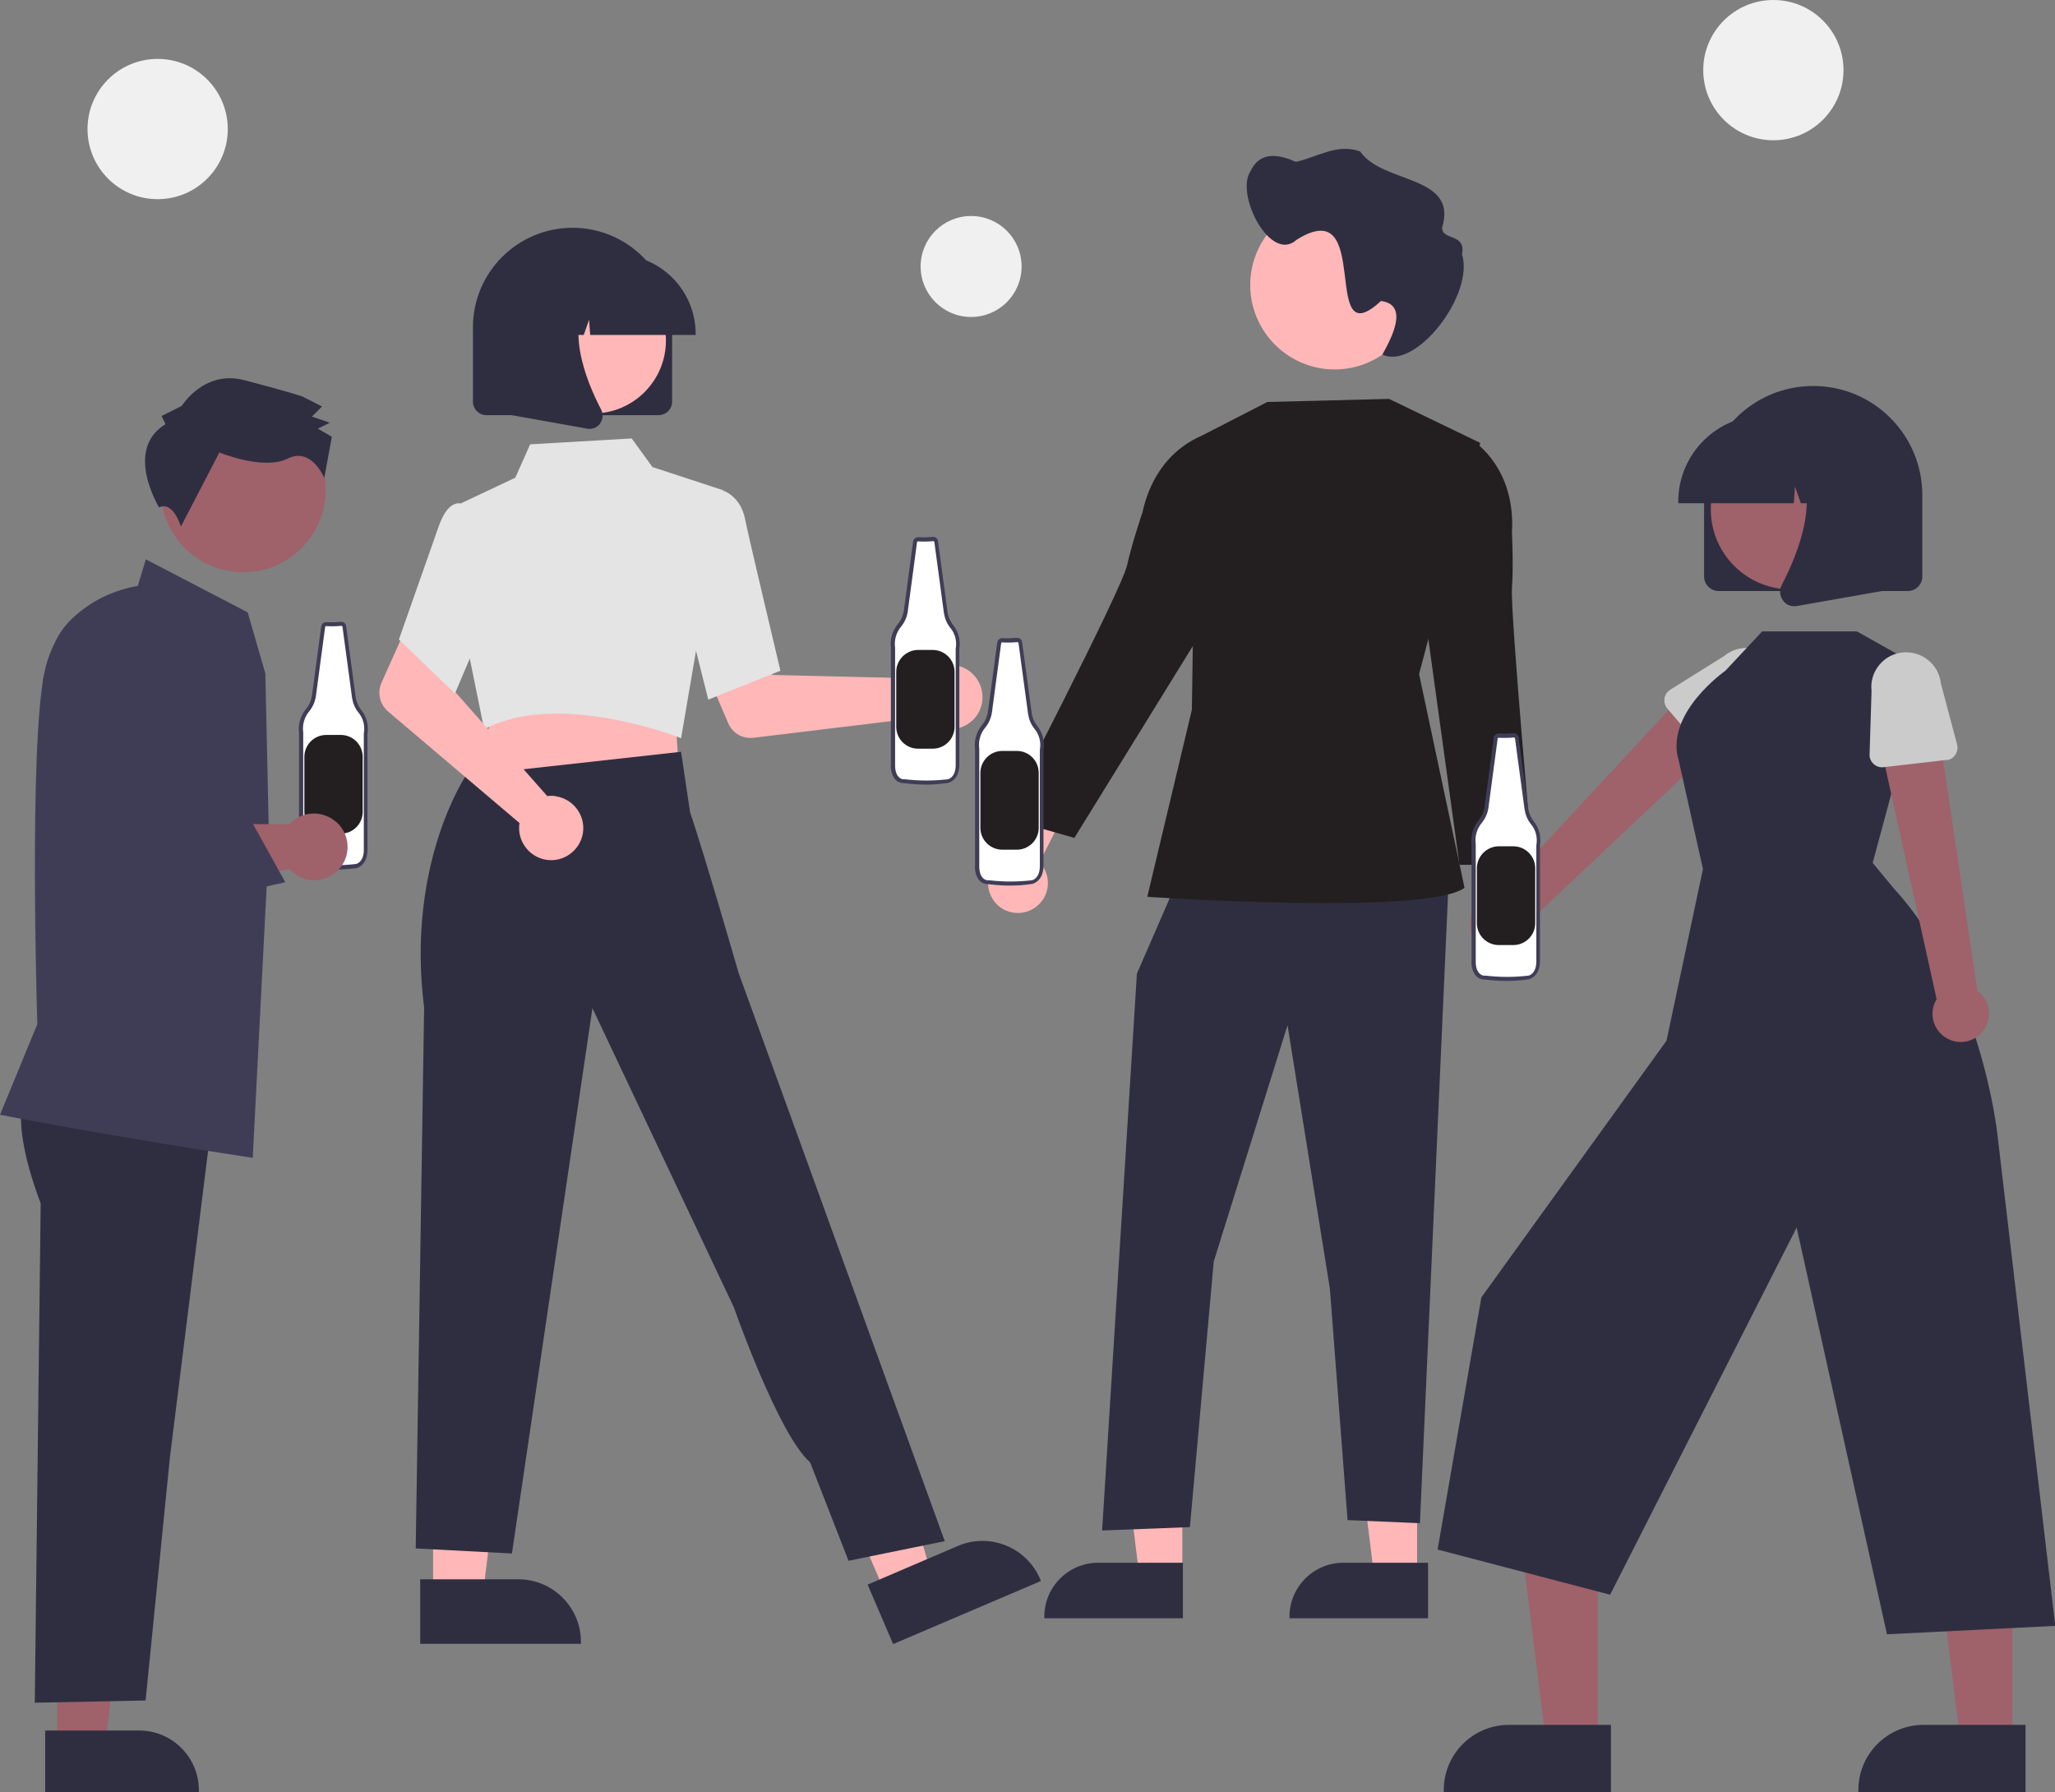<?xml version="1.0" encoding="utf-8"?>
<!-- Generator: Adobe Illustrator 27.6.1, SVG Export Plug-In . SVG Version: 6.00 Build 0)  -->
<svg version="1.1" id="Layer_1" xmlns="http://www.w3.org/2000/svg" xmlns:xlink="http://www.w3.org/1999/xlink" x="0px" y="0px"
	 viewBox="0 0 732.6 638.9" style="enable-background:new 0 0 732.6 638.9;" xml:space="preserve">
<rect x="0" y="0" width="732.6" height="638.9" fill="#808080" stroke="none"/>
<style type="text/css">
	.st0{fill:#FFFFFF;}
	.st1{fill:#3F3D56;}
	.st2{fill:#231F20;}
	.st3{fill:#9F616A;}
	.st4{fill:#2F2E41;}
	.st5{fill:#FFB7B7;}
	.st6{fill:#CBCBCB;}
	.st7{fill:#E4E4E4;}
	.st8{fill:#F0F0F0;}
</style>
<path class="st0" d="M121.5,222.4c-1.7,0.2-3.4,0.2-5.2,0.1c-0.6-0.1-1.2,0.4-1.2,1l-3.3,24.7c-0.3,1.8-1,3.5-2.1,4.9
	c-1.9,2.3-2.8,5.2-2.4,8.1v41.9c0,0-0.2,5.6,4.1,5.6c5.1,0.6,10.3,0.6,15.5,0c0,0,3.4-0.7,3.4-5.8v-41.3c0.5-2.9-0.2-5.9-2.1-8.2
	c-1.1-1.4-1.8-3.1-2.1-4.9l-3.4-25.2C122.6,222.8,122.1,222.4,121.5,222.4z"/>
<path class="st1" d="M119.1,310c-2.6,0-5.2-0.2-7.8-0.5c-1.2,0-2.3-0.4-3.1-1.3c-1.7-1.8-1.7-4.9-1.6-5.1l0-41.9
	c-0.4-3.1,0.6-6.2,2.6-8.6c1.1-1.3,1.7-2.9,2-4.5l3.3-24.7c0.1-1,1-1.7,2-1.6c1.7,0.1,3.3,0,5-0.1l0,0c1-0.1,1.8,0.6,1.9,1.6
	l3.4,25.2c0.2,1.6,0.9,3.2,1.9,4.5c2,2.4,2.8,5.6,2.3,8.7V303c0,5.7-4,6.5-4,6.5C124.4,309.8,121.8,310,119.1,310z M116.3,223.2
	c-0.2,0-0.4,0.1-0.4,0.4l-3.3,24.7c-0.3,1.9-1.1,3.7-2.3,5.2c-1.8,2.1-2.6,4.9-2.2,7.6l0,0.1v41.9c0,0.1-0.1,2.7,1.3,4.1
	c0.6,0.6,1.3,0.9,2.1,0.8l0.1,0c5.1,0.6,10.2,0.6,15.3,0c0.1,0,2.8-0.6,2.8-5.1l0-41.4c0.5-2.7-0.2-5.5-2-7.6
	c-1.2-1.5-1.9-3.3-2.2-5.2l-3.4-25.2c0-0.2-0.2-0.4-0.4-0.4C119.8,223.3,118.1,223.3,116.3,223.2
	C116.3,223.2,116.3,223.2,116.3,223.2L116.3,223.2z"/>
<path class="st2" d="M116.3,262h5.2c4.3,0,7.8,3.5,7.8,7.8v19.6c0,4.3-3.5,7.8-7.8,7.8h0h-5.2c-4.3,0-7.8-3.5-7.8-7.8l0,0v-19.6
	C108.5,265.5,112,262,116.3,262L116.3,262z"/>
<polygon class="st3" points="20.4,622.4 37.4,622.4 45.5,556.8 20.4,556.8 "/>
<path class="st4" d="M16.1,616.9l33.5,0h0c11.8,0,21.3,9.6,21.3,21.3v0.7l-54.8,0L16.1,616.9z"/>
<path class="st4" d="M9.7,388.2c0,0-7.4,8.3,4.8,40.8L12.4,607l39.5-0.8l8.7-86.9l15.8-126.8L9.7,388.2z"/>
<path class="st1" d="M90.1,412.8l-0.4-0.1C39,405,0.9,397.6,0.5,397.5L0,397.4l13.3-32.3c-0.1-3.4-3-98,2.5-125.2
	c5.3-26.3,30.4-30.6,33.3-31l2.9-9.5l36.3,18.9l6.3,21.8l1.3,59.6L90.1,412.8z"/>
<path class="st3" d="M111.9,290c-3.3,0-6.5,1.4-8.7,3.8H42.3l-22.3,4.8l3.7,28.3l79.4-17.1c4.3,4.9,11.8,5.4,16.8,1
	c4.9-4.3,5.4-11.8,1-16.8C118.5,291.5,115.3,290,111.9,290L111.9,290z"/>
<circle class="st3" cx="86.7" cy="174.6" r="29.4"/>
<path class="st4" d="M59,151.2l-1.4-2.9l7.2-3.6c0,0,7.9-12.9,22.2-9.2s20.7,5.8,20.7,5.8l7.1,3.6l-3.6,3.6l6.4,2.2l-4.3,2.1l5,2.9
	l-2.7,14.7c0,0-4.5-11.2-13.1-6.9s-24.3-2.2-24.3-2.2l-13.7,26.4c0,0-2.8-9.3-7.8-6.8C56.8,180.9,44,160.4,59,151.2z"/>
<path class="st1" d="M24,332.1l-7-20.7l-1.7-69.1l3-9.8c4.4-14.5,19.7-22.7,34.2-18.3c14.5,4.4,22.7,19.7,18.3,34.2
	c-0.2,0.7-0.4,1.4-0.7,2l-15.9,40.8l0.8,1.6l34.5-0.3l12.2,22L24,332.1z"/>
<path class="st5" d="M368.9,323.6c4.9-3.3,6.1-9.9,2.9-14.7c-0.3-0.5-0.7-1-1.2-1.5l17-33.7l-19.5,2.3L355,307.7
	c-4,4.4-3.6,11.1,0.8,15.1C359.4,326,364.9,326.4,368.9,323.6z"/>
<polygon class="st5" points="505.2,562.1 489.9,562.1 482.6,503 505.2,503 "/>
<path class="st4" d="M509.1,576.9l-49.4,0v-0.6c0-10.6,8.6-19.2,19.2-19.2h0l30.2,0L509.1,576.9z"/>
<polygon class="st5" points="421.5,562.1 406.2,562.1 398.9,503 421.5,503 "/>
<path class="st4" d="M421.7,576.9l-49.4,0v-0.6c0-10.6,8.6-19.2,19.2-19.2h0l30.2,0L421.7,576.9z"/>
<polygon class="st4" points="420.3,312.6 405.3,347.1 392.9,545.6 424.2,544.4 432.7,449.7 459,365.5 474.1,459.4 480.4,541.9 
	506.2,543 516.5,312.6 "/>
<path class="st2" d="M495.2,142.2l-43.4,1.1l-25.5,13.1l-1.4,96.6L409,319.7c0,0,99.4,6.8,113.1-3.2l-16.2-76.2l21.8-82.4
	L495.2,142.2z"/>
<path class="st2" d="M433,157.9l-4-2.7c0,0-16.8,5-21.7,27.4c0,0-3.8,11.2-5.5,18.9c-1.9,8.8-44,90-44,90l25.2,7.2l46.2-74.8
	L433,157.9z"/>
<path class="st5" d="M527,336c-3.8-4.5-3.2-11.2,1.3-15c0.5-0.4,1-0.8,1.5-1.1l-7.1-37l18.1,7.5l3.9,34c2.6,5.3,0.4,11.7-4.9,14.3
	C535.4,341,530.1,339.8,527,336z"/>
<path class="st2" d="M521.1,159.1l4.6-1.5c0,0,14.7,9.4,13.3,32.3c0,0,0.6,11.8,0,19.7c-0.6,9,7.5,98.7,7.5,98.7h-26.2l-11.2-81.2
	L521.1,159.1z"/>
<path class="st5" d="M505.9,101.6c0,16.6-13.5,30.1-30.1,30.1c-16.6,0-30.1-13.5-30.1-30.1c0-16.6,13.5-30.1,30.1-30.1l0,0
	c16.6,0,30.1,13.4,30.1,30C505.9,101.5,505.9,101.6,505.9,101.6z"/>
<path class="st4" d="M445.7,61.2c3.5-7.6,10.4-6.1,16.3-3.5c7.6-1.7,14.8-6.7,22.9-3.7c8,11.7,35,8.2,29.2,27.2
	c0,4.6,8.6,1.9,7.1,9.4c4.5,14.4-16.4,41.5-28.4,35.8c3-5.4,9.8-17.8-0.5-19.1c-22.2,20.6-2.3-39.3-30.1-21.8
	C453,93.9,440.4,69.6,445.7,61.2z"/>
<path class="st3" d="M532.2,339c5.4,1.1,10.7-2.4,11.8-7.8c0.1-0.6,0.2-1.2,0.2-1.8l75.6-71.2l-17-13.6l-69.1,74.4
	c-5.6,0.2-9.9,4.9-9.6,10.5C524.3,334.2,527.7,338.1,532.2,339L532.2,339z"/>
<path class="st6" d="M609.1,269.8l-14.7-17.2c-1.6-1.9-1.4-4.7,0.5-6.3c0.2-0.1,0.3-0.3,0.5-0.4l19.2-12c5.3-4.4,13.1-3.8,17.6,1.5
	c4.4,5.2,3.8,13.1-1.4,17.5l-14.8,17c-1.6,1.9-4.5,2.1-6.3,0.4C609.4,270.1,609.3,269.9,609.1,269.8L609.1,269.8z"/>
<polygon class="st3" points="569.6,621 551.1,621 542.3,549.7 569.6,549.7 "/>
<path class="st4" d="M574.3,638.9l-59.6,0v-0.8c0-12.8,10.4-23.2,23.2-23.2h0l36.4,0L574.3,638.9z"/>
<polygon class="st3" points="717.4,621 698.9,621 690.1,549.7 717.4,549.7 "/>
<path class="st4" d="M722.1,638.9l-59.6,0v-0.8c0-12.8,10.4-23.2,23.2-23.2h0l36.4,0L722.1,638.9z"/>
<path class="st4" d="M667.6,307.6l18.6-68.9l-24.2-13.6h-33.8l-13.1,14c0,0-21.9,15.3-16.6,32.2l8.6,38.5L594.1,371l-66,91.5
	l-15.6,89.9l61.5,16.1l66.5-130.9l32.2,145l60-3L712,403.8c0,0-5.9-53.5-36.8-87L667.6,307.6z"/>
<path class="st3" d="M706.1,368.5c3.9-3.9,4-10.2,0.1-14.2c-0.4-0.4-0.9-0.8-1.3-1.1l-14.5-97.6l-20.8,6.6l20.8,94
	c-2.9,4.7-1.4,10.9,3.4,13.8C697.7,372.4,702.8,371.8,706.1,368.5z"/>
<path class="st6" d="M694,270.9l-22.5,2.6c-2.5,0.3-4.7-1.5-5-3.9c0-0.2,0-0.4,0-0.7l0.7-22.6c-0.8-6.8,4.2-13,11-13.7
	c6.8-0.7,13,4.2,13.7,11l5.8,21.8c0.6,2.4-0.8,4.9-3.2,5.5C694.4,270.9,694.2,270.9,694,270.9L694,270.9z"/>
<path class="st4" d="M607.5,205.5v-29c0-21.5,17.4-38.9,38.9-38.9s38.9,17.4,38.9,38.9v29c0,2.9-2.3,5.2-5.2,5.2h-67.3
	C609.8,210.7,607.5,208.4,607.5,205.5z"/>
<circle class="st3" cx="638.4" cy="181.6" r="28.5"/>
<path class="st4" d="M598.3,178.8c0-17,13.8-30.7,30.8-30.8h5.8c17,0,30.7,13.8,30.8,30.8v0.6h-12.3l-4.2-11.7l-0.8,11.7H642
	l-2.1-5.9l-0.4,5.9h-41.2L598.3,178.8z"/>
<path class="st4" d="M635.6,214c-1.2-1.6-1.3-3.7-0.4-5.5c6.1-11.7,14.8-33.3,3.3-46.6l-0.8-1h33.2v49.8l-30.1,5.3
	c-0.3,0.1-0.6,0.1-0.9,0.1C638.1,216.2,636.5,215.4,635.6,214z"/>
<path class="st5" d="M330.6,240.5c-0.4,0.4-0.8,0.9-1.2,1.4l-54.1-1.3l-6.3-11.5l-18.6,7.2l9.2,21.5c1.5,3.6,5.2,5.7,9.1,5.2
	l61.1-7.4c3.9,5,11.1,5.8,16.1,1.9c5-3.9,5.8-11.1,1.9-16.1c-3.9-5-11.1-5.8-16.1-1.9C331.3,239.9,330.9,240.2,330.6,240.5
	L330.6,240.5z"/>
<polygon class="st5" points="154.4,568.8 172.1,568.8 180.6,500.3 154.4,500.3 "/>
<path class="st4" d="M149.8,563l35,0h0c12.3,0,22.3,10,22.3,22.3v0.7l-57.3,0L149.8,563z"/>
<polygon class="st5" points="315.8,568.4 332.1,561.5 313,495.1 288.8,505.4 "/>
<path class="st4" d="M309.3,564.9l32.2-13.8l0,0c11.3-4.8,24.4,0.4,29.3,11.8l0.3,0.7l-52.7,22.5L309.3,564.9z"/>
<polygon class="st5" points="240.8,255.4 242.1,276.2 204.5,280.2 165.2,284.4 176.7,252.8 "/>
<path class="st7" d="M242.1,262.9c-0.4-0.2-42.9-16.7-68.9-3.2l-0.6,0.3l-5.2-25.6l-3-55l19.3-9.1l5.3-11.9l36.2-2.1l7.4,10.2
	l25.3,8.3l-15.1,88.4L242.1,262.9z"/>
<path class="st7" d="M243.4,213.2l4.5-35.1l10.2-3.1l0.2,0.1c0.2,0.1,5.8,2.2,7.3,9.9c1.5,7.4,12.4,53.1,12.5,53.6l0.1,0.5
	l-25.7,10.3L243.4,213.2z"/>
<path class="st4" d="M302.5,556.4l34.3-7L282,398.3l-18.7-51.5c0,0-11.9-41.3-17.3-57.3l-3.2-21.5l-76.7,8.5
	c0,0-21.4,31.5-14.9,82.7L148.2,552l34.3,1.8l28.7-194.4l50.4,106.6c0,0,15.9,45.5,27.2,55.3L302.5,556.4z"/>
<path class="st5" d="M196.9,283.7c-0.6,0-1.2,0-1.8,0.1l-35.8-40.5l4.2-12.5l-18-8.7l-9.5,21.3c-1.6,3.5-0.6,7.7,2.3,10.2l46.9,39.8
	c-1,6.2,3.3,12.1,9.5,13.1c6.2,1,12.1-3.3,13.1-9.5c1-6.2-3.3-12.1-9.5-13.1C197.8,283.7,197.3,283.7,196.9,283.7L196.9,283.7z"/>
<path class="st7" d="M142.2,228l14-39.8c1.6-4.7,3.5-7.6,5.9-8.5c0.9-0.4,2-0.4,2.9,0l6.3,7.9l5.8,24.5l-14.9,35.1L142.2,228z"/>
<path class="st4" d="M234.8,148h-61.4c-2.6,0-4.8-2.1-4.8-4.8v-26.5c0-19.6,15.9-35.5,35.5-35.5s35.5,15.9,35.5,35.5l0,0v26.5
	C239.6,145.9,237.4,148,234.8,148z"/>
<circle class="st5" cx="211.4" cy="121.4" r="26"/>
<path class="st4" d="M248,119.4h-37.6L210,114l-1.9,5.4h-5.8l-0.8-10.7l-3.8,10.7h-11.2v-0.5c0-15.5,12.6-28,28.1-28.1h5.3
	c15.5,0,28,12.6,28.1,28.1L248,119.4z"/>
<path class="st4" d="M210.1,152.9c-0.3,0-0.6,0-0.8-0.1l-27.5-4.9v-45.4H212l-0.7,0.9c-10.4,12.2-2.6,31.9,3,42.6
	c0.8,1.6,0.7,3.5-0.4,5C213.1,152.2,211.6,152.9,210.1,152.9z"/>
<path class="st0" d="M539.5,262.2c-1.7,0.2-3.4,0.2-5.2,0.1c-0.6-0.1-1.2,0.4-1.2,1l-3.3,24.7c-0.3,1.8-1,3.5-2.1,4.9
	c-1.9,2.3-2.8,5.2-2.4,8.1v41.9c0,0-0.2,5.6,4.1,5.6c5.1,0.6,10.3,0.6,15.5,0c0,0,3.4-0.7,3.4-5.8v-41.3c0.5-2.9-0.2-5.9-2.1-8.2
	c-1.1-1.4-1.8-3.1-2.1-4.9l-3.4-25.2C540.6,262.6,540.1,262.1,539.5,262.2z"/>
<path class="st1" d="M537.1,349.7c-2.6,0-5.2-0.2-7.8-0.5c-1.2,0-2.3-0.4-3.1-1.3c-1.7-1.8-1.7-4.9-1.6-5.1l0-41.9
	c-0.4-3.1,0.6-6.2,2.6-8.6c1.1-1.3,1.7-2.9,2-4.5l3.3-24.7c0.1-1,1-1.7,2-1.6c1.7,0.1,3.3,0,5-0.1l0,0c1-0.1,1.8,0.6,1.9,1.6
	l3.4,25.2c0.2,1.6,0.9,3.2,1.9,4.5c2,2.4,2.8,5.6,2.3,8.7v41.2c0,5.7-4,6.5-4,6.5C542.4,349.5,539.8,349.7,537.1,349.7z M534.3,263
	c-0.2,0-0.4,0.1-0.4,0.4l-3.3,24.7c-0.3,1.9-1.1,3.7-2.3,5.2c-1.8,2.1-2.6,4.9-2.2,7.6l0,0.1v41.9c0,0.1-0.1,2.7,1.3,4.1
	c0.6,0.6,1.3,0.9,2.1,0.8l0.1,0c5.1,0.6,10.2,0.6,15.3,0c0.1,0,2.8-0.6,2.8-5.1l0-41.4c0.5-2.7-0.2-5.5-2-7.6
	c-1.2-1.5-1.9-3.3-2.2-5.2l-3.4-25.2c0-0.2-0.2-0.4-0.4-0.4C537.8,263.1,536.1,263.1,534.3,263C534.3,263,534.3,263,534.3,263z"/>
<path class="st2" d="M534.3,301.7h5.2c4.3,0,7.8,3.5,7.8,7.8l0,0v19.6c0,4.3-3.5,7.8-7.8,7.8l0,0h-5.2c-4.3,0-7.8-3.5-7.8-7.8l0,0
	v-19.6C526.5,305.3,530,301.7,534.3,301.7L534.3,301.7z"/>
<path class="st0" d="M362.5,228.2c-1.7,0.2-3.4,0.2-5.2,0.1c-0.6-0.1-1.2,0.4-1.2,1l-3.3,24.7c-0.3,1.8-1,3.5-2.1,4.9
	c-1.9,2.3-2.8,5.2-2.4,8.1v41.9c0,0-0.2,5.6,4.1,5.6c5.1,0.6,10.3,0.6,15.5,0c0,0,3.4-0.7,3.4-5.8v-41.3c0.5-2.9-0.2-5.9-2.1-8.2
	c-1.1-1.4-1.8-3.1-2.1-4.9l-3.4-25.2C363.6,228.6,363.1,228.1,362.5,228.2z"/>
<path class="st1" d="M360.1,315.7c-2.6,0-5.2-0.2-7.8-0.5c-1.2,0-2.3-0.4-3.1-1.3c-1.7-1.8-1.7-4.9-1.6-5.1l0-41.9
	c-0.4-3.1,0.6-6.2,2.6-8.6c1.1-1.3,1.7-2.9,2-4.5l3.3-24.7c0.1-1,1-1.7,2-1.6c1.7,0.1,3.3,0,5-0.1l0,0c1-0.1,1.8,0.6,1.9,1.6
	l3.4,25.2c0.2,1.6,0.9,3.2,1.9,4.5c2,2.4,2.8,5.6,2.3,8.7v41.2c0,5.7-4,6.5-4,6.5C365.4,315.5,362.8,315.7,360.1,315.7z M357.3,229
	c-0.2,0-0.4,0.1-0.4,0.4l-3.3,24.7c-0.3,1.9-1.1,3.7-2.3,5.2c-1.8,2.1-2.6,4.9-2.2,7.6l0,0.1v41.9c0,0.1-0.1,2.7,1.3,4.1
	c0.6,0.6,1.3,0.9,2.1,0.8l0.1,0c5.1,0.6,10.2,0.6,15.3,0c0.1,0,2.8-0.6,2.8-5.1l0-41.4c0.5-2.7-0.2-5.5-2-7.6
	c-1.2-1.5-1.9-3.3-2.2-5.2l-3.4-25.2c0-0.2-0.2-0.4-0.4-0.4C360.8,229.1,359.1,229.1,357.3,229C357.3,229,357.3,229,357.3,229z"/>
<path class="st2" d="M357.3,267.7h5.2c4.3,0,7.8,3.5,7.8,7.8v19.6c0,4.3-3.5,7.8-7.8,7.8h0h-5.2c-4.3,0-7.8-3.5-7.8-7.8v-19.6
	C349.5,271.3,353,267.7,357.3,267.7L357.3,267.7z"/>
<path class="st0" d="M332.5,192.2c-1.7,0.2-3.4,0.2-5.2,0.1c-0.6-0.1-1.2,0.4-1.2,1l-3.3,24.7c-0.3,1.8-1,3.5-2.1,4.9
	c-1.9,2.3-2.8,5.2-2.4,8.1v41.9c0,0-0.2,5.6,4.1,5.6c5.1,0.6,10.3,0.6,15.5,0c0,0,3.4-0.7,3.4-5.8v-41.3c0.5-2.9-0.2-5.9-2.1-8.2
	c-1.1-1.4-1.8-3.1-2.1-4.9l-3.4-25.2C333.6,192.6,333.1,192.1,332.5,192.2z"/>
<path class="st1" d="M330.1,279.7c-2.6,0-5.2-0.2-7.8-0.5c-1.2,0-2.3-0.4-3.1-1.3c-1.7-1.8-1.7-4.9-1.6-5.1l0-41.9
	c-0.4-3.1,0.6-6.2,2.6-8.6c1.1-1.3,1.7-2.9,2-4.5l3.3-24.7c0.1-1,1-1.7,2-1.6c1.7,0.1,3.3,0,5-0.1l0,0c1-0.1,1.8,0.6,1.9,1.6
	l3.4,25.2c0.2,1.6,0.9,3.2,1.9,4.5c2,2.4,2.8,5.6,2.3,8.7v41.2c0,5.7-4,6.5-4,6.5C335.4,279.5,332.8,279.7,330.1,279.7z M327.3,193
	c-0.2,0-0.4,0.1-0.4,0.4l-3.3,24.7c-0.3,1.9-1.1,3.7-2.3,5.2c-1.8,2.1-2.6,4.9-2.2,7.6l0,0.1v41.9c0,0.1-0.1,2.7,1.3,4.1
	c0.6,0.6,1.3,0.9,2.1,0.8l0.1,0c5.1,0.6,10.2,0.6,15.3,0c0.1,0,2.8-0.6,2.8-5.1l0-41.4c0.5-2.7-0.2-5.5-2-7.6
	c-1.2-1.5-1.9-3.3-2.2-5.2l-3.4-25.2c0-0.2-0.2-0.4-0.4-0.4C330.8,193.1,329.1,193.1,327.3,193C327.3,193,327.3,193,327.3,193z"/>
<path class="st2" d="M327.3,231.7h5.2c4.3,0,7.8,3.5,7.8,7.8v19.6c0,4.3-3.5,7.8-7.8,7.8h0h-5.2c-4.3,0-7.8-3.5-7.8-7.8v-19.6
	C319.5,235.3,323,231.7,327.3,231.7L327.3,231.7z"/>
<circle class="st8" cx="56.2" cy="46" r="25"/>
<circle class="st8" cx="632.2" cy="25" r="25"/>
<circle class="st8" cx="346.2" cy="95" r="18"/>
</svg>
